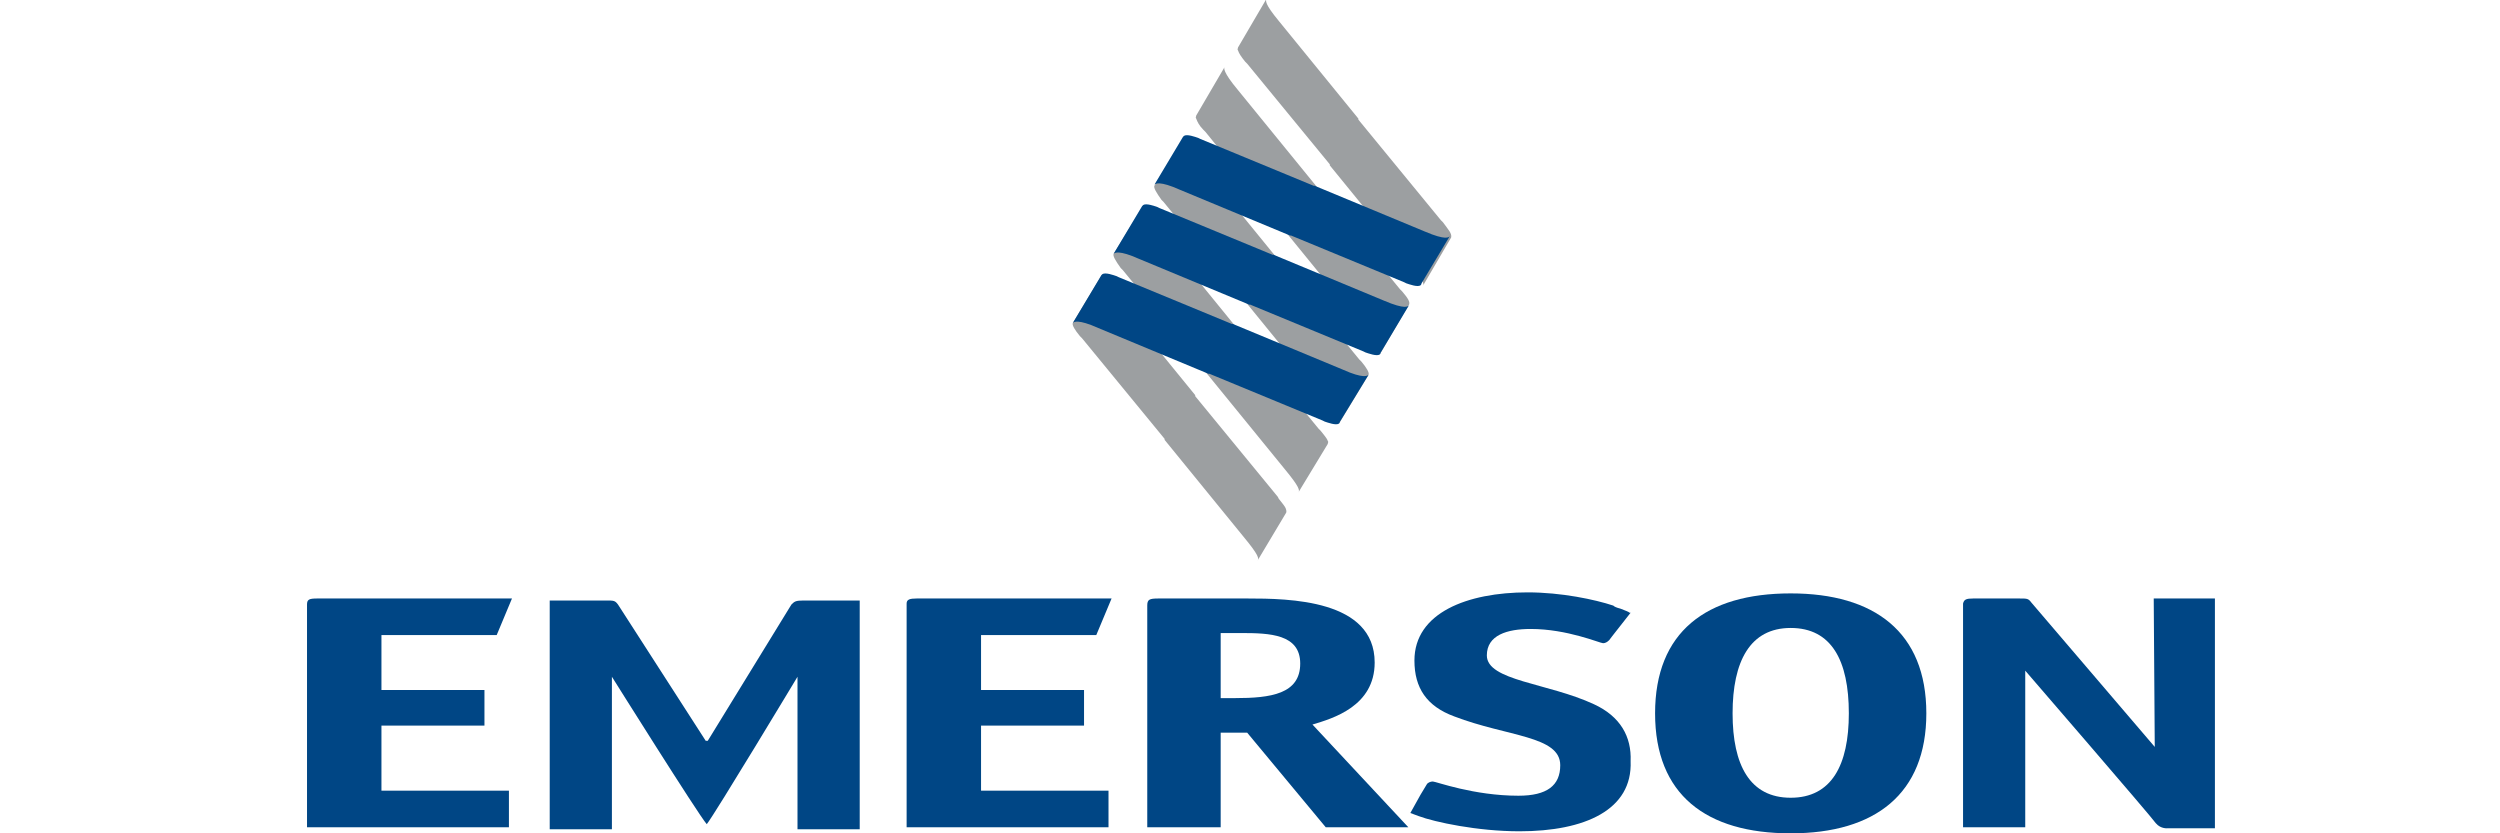 <svg width="114" height="38" viewBox="0 0 114 38" fill="none" xmlns="http://www.w3.org/2000/svg">
<g clip-path="url(#clip0)">
<path fill-rule="evenodd" clip-rule="evenodd" d="M55.663 31.788V28.867H56.593C57.895 28.867 59.29 28.913 59.29 30.258C59.29 31.649 57.942 31.834 56.314 31.834H55.663V31.788ZM55.663 33.41H56.872L60.453 37.722H64.219L59.848 33.039C60.778 32.761 62.685 32.205 62.685 30.211C62.685 27.337 58.779 27.291 56.872 27.291H52.827C52.408 27.291 52.315 27.337 52.315 27.615V37.722C52.315 37.722 52.408 37.722 52.827 37.722H55.152H55.663V33.41V33.41Z" fill="#004685"/>
<path fill-rule="evenodd" clip-rule="evenodd" d="M81.656 36.377C79.796 36.377 79.006 34.894 79.006 32.529C79.006 30.165 79.796 28.635 81.656 28.635C83.516 28.635 84.307 30.119 84.307 32.529C84.307 34.894 83.516 36.377 81.656 36.377ZM87.841 32.529C87.841 28.82 85.469 27.059 81.656 27.059C77.797 27.059 75.472 28.82 75.472 32.529C75.472 36.238 77.797 38 81.656 38C85.516 38 87.841 36.192 87.841 32.529Z" fill="#004685"/>
<path fill-rule="evenodd" clip-rule="evenodd" d="M44.736 33.086H49.432V31.463H44.736V28.96H49.99L50.688 27.291H41.853H41.806C41.481 27.291 41.342 27.337 41.342 27.523V37.722H50.548V37.397V36.377V36.053H44.736V33.086Z" fill="#004685"/>
<path fill-rule="evenodd" clip-rule="evenodd" d="M100.535 27.291H98.722H98.21C98.21 27.291 98.257 33.596 98.257 34.059L92.63 27.476C92.491 27.291 92.444 27.291 92.072 27.291H90.026H89.98C89.654 27.291 89.561 27.337 89.515 27.523V37.722C89.515 37.722 89.608 37.722 90.026 37.722H91.84C92.258 37.722 92.351 37.722 92.351 37.722V31.927C92.351 31.231 92.351 30.768 92.351 30.582C92.351 30.582 98.117 37.258 98.303 37.536C98.535 37.815 98.861 37.768 98.861 37.768H100.488H101V27.291H100.535Z" fill="#004685"/>
<path fill-rule="evenodd" clip-rule="evenodd" d="M17.394 33.086H22.091V31.463H17.394V28.96H22.649L23.346 27.291H14.511H14.465C14.093 27.291 14 27.337 14 27.569V37.722H23.207V37.397V36.377V36.053H17.394V33.086Z" fill="#004685"/>
<path fill-rule="evenodd" clip-rule="evenodd" d="M32.181 33.781L28.182 27.569C28.043 27.383 27.996 27.383 27.624 27.383H25.578H25.067V37.815C25.067 37.815 25.16 37.815 25.578 37.815H27.392C27.81 37.815 27.903 37.815 27.903 37.815V32.019C27.903 31.324 27.903 31.046 27.903 30.86C27.903 30.86 31.856 37.166 32.228 37.583C32.6 37.119 36.366 30.86 36.366 30.86C36.366 31.046 36.366 31.324 36.366 32.019V37.815C36.366 37.815 36.459 37.815 36.878 37.815H38.691C39.109 37.815 39.203 37.815 39.203 37.815V27.383H38.691H36.645C36.273 27.383 36.227 27.43 36.087 27.569L32.274 33.781H32.181Z" fill="#004685"/>
<path fill-rule="evenodd" clip-rule="evenodd" d="M72.682 32.112C70.59 31.139 67.8 31.046 67.8 29.887C67.8 28.959 68.73 28.681 69.799 28.681C71.473 28.681 72.961 29.33 73.1 29.33C73.194 29.33 73.287 29.284 73.379 29.191L73.519 29.006L74.356 27.94C74.356 27.94 74.356 27.94 74.309 27.94C74.263 27.893 74.124 27.847 73.891 27.754C73.705 27.708 73.612 27.661 73.566 27.615C72.728 27.337 71.194 27.012 69.659 27.012C66.916 27.012 64.498 27.94 64.498 30.119C64.498 31.37 65.056 32.205 66.312 32.668C68.73 33.596 71.147 33.549 71.147 34.894C71.147 35.821 70.543 36.285 69.241 36.285C67.195 36.285 65.475 35.636 65.335 35.636C65.242 35.636 65.103 35.682 65.056 35.775L64.777 36.238L64.312 37.073L64.684 37.212C65.428 37.49 67.381 37.907 69.288 37.907C72.263 37.907 74.449 36.934 74.356 34.708C74.403 33.596 73.891 32.668 72.682 32.112Z" fill="#004685"/>
<path fill-rule="evenodd" clip-rule="evenodd" d="M63.94 13.29L63.847 13.197L60.081 8.607V8.561L56.454 4.11C55.756 3.276 55.803 3.09 55.849 3.044L54.547 5.269C54.547 5.315 54.501 5.362 54.547 5.408C54.594 5.547 54.687 5.733 54.873 5.918L54.966 6.011L58.686 10.601V10.647L62.313 15.098C62.964 15.886 63.01 16.071 62.917 16.164L64.219 13.939C64.359 13.8 64.173 13.568 63.94 13.29Z" fill="#9C9FA1"/>
<path fill-rule="evenodd" clip-rule="evenodd" d="M65.8 10.137L65.707 10.044L61.941 5.454V5.408L58.314 0.957C57.663 0.169 57.709 0.03 57.756 -0.062L56.454 2.163C56.454 2.209 56.407 2.256 56.454 2.302C56.5 2.441 56.593 2.58 56.779 2.812L56.872 2.905L60.639 7.494V7.541L64.266 11.991C64.917 12.78 64.963 12.965 64.87 13.058L66.172 10.832C66.219 10.647 66.033 10.461 65.8 10.137Z" fill="#9C9FA1"/>
<path fill-rule="evenodd" clip-rule="evenodd" d="M60.546 20.244C60.546 20.197 60.592 20.151 60.546 20.105C60.499 19.965 60.36 19.826 60.22 19.641L60.127 19.548L56.361 14.959V14.912L52.734 10.461C52.036 9.627 52.083 9.441 52.129 9.395L50.781 11.574C50.734 11.667 50.874 11.899 51.106 12.223L51.199 12.316L54.966 16.906V16.952L58.593 21.403C59.244 22.191 59.29 22.376 59.197 22.469L60.546 20.244Z" fill="#9C9FA1"/>
<path fill-rule="evenodd" clip-rule="evenodd" d="M58.639 23.396C58.639 23.396 58.686 23.35 58.639 23.211C58.593 23.072 58.453 22.933 58.314 22.747L58.267 22.654L54.501 18.065V18.018L50.874 13.568C50.176 12.733 50.223 12.548 50.269 12.501L48.921 14.727C48.874 14.819 49.014 15.051 49.246 15.329L49.339 15.422L53.106 20.012V20.058L56.733 24.509C57.384 25.297 57.43 25.483 57.337 25.575L58.639 23.396Z" fill="#9C9FA1"/>
<path fill-rule="evenodd" clip-rule="evenodd" d="M56.826 13.8L60.453 18.25C61.15 19.085 61.15 19.224 61.057 19.317L62.406 17.091C62.452 16.998 62.313 16.767 62.08 16.488L61.987 16.396L58.221 11.806V11.76L54.594 7.309C53.896 6.474 53.943 6.289 53.989 6.243L52.641 8.468C52.594 8.561 52.734 8.793 52.966 9.117L53.059 9.21L56.826 13.8Z" fill="#9C9FA1"/>
<path fill-rule="evenodd" clip-rule="evenodd" d="M61.243 16.859L56.221 14.773H56.175L51.013 12.64L50.92 12.594C50.781 12.548 50.409 12.409 50.269 12.501L50.223 12.548L48.921 14.727C48.967 14.68 49.153 14.541 50.083 14.958L55.105 17.045H55.152L60.313 19.177L60.406 19.224C60.546 19.27 60.918 19.409 61.057 19.316C61.057 19.316 61.104 19.27 61.104 19.224L62.406 17.091C62.359 17.137 62.173 17.276 61.243 16.859Z" fill="#004685"/>
<path fill-rule="evenodd" clip-rule="evenodd" d="M63.103 13.707L58.081 11.62H58.035L52.873 9.488L52.78 9.442C52.641 9.395 52.269 9.256 52.129 9.349L52.083 9.395L50.781 11.574C50.827 11.528 51.013 11.389 51.943 11.806L56.965 13.892H57.012L62.173 16.025L62.266 16.071C62.406 16.117 62.778 16.257 62.917 16.164C62.917 16.164 62.964 16.117 62.964 16.071L64.266 13.892C64.219 13.985 64.079 14.124 63.103 13.707Z" fill="#004685"/>
<path fill-rule="evenodd" clip-rule="evenodd" d="M64.963 10.554L59.941 8.468H59.895L54.733 6.335L54.64 6.289C54.501 6.243 54.129 6.104 53.989 6.196L53.943 6.243L52.641 8.422C52.687 8.375 52.873 8.236 53.803 8.653L58.825 10.74H58.872L64.033 12.872L64.126 12.919C64.266 12.965 64.638 13.104 64.777 13.011C64.777 13.011 64.823 12.965 64.823 12.919L66.126 10.74C66.079 10.832 65.939 10.971 64.963 10.554Z" fill="#004685"/>
</g>
<defs>
<clipPath id="clip0">
<rect width="114" height="38" fill="white"/>
</clipPath>
</defs>
</svg>
